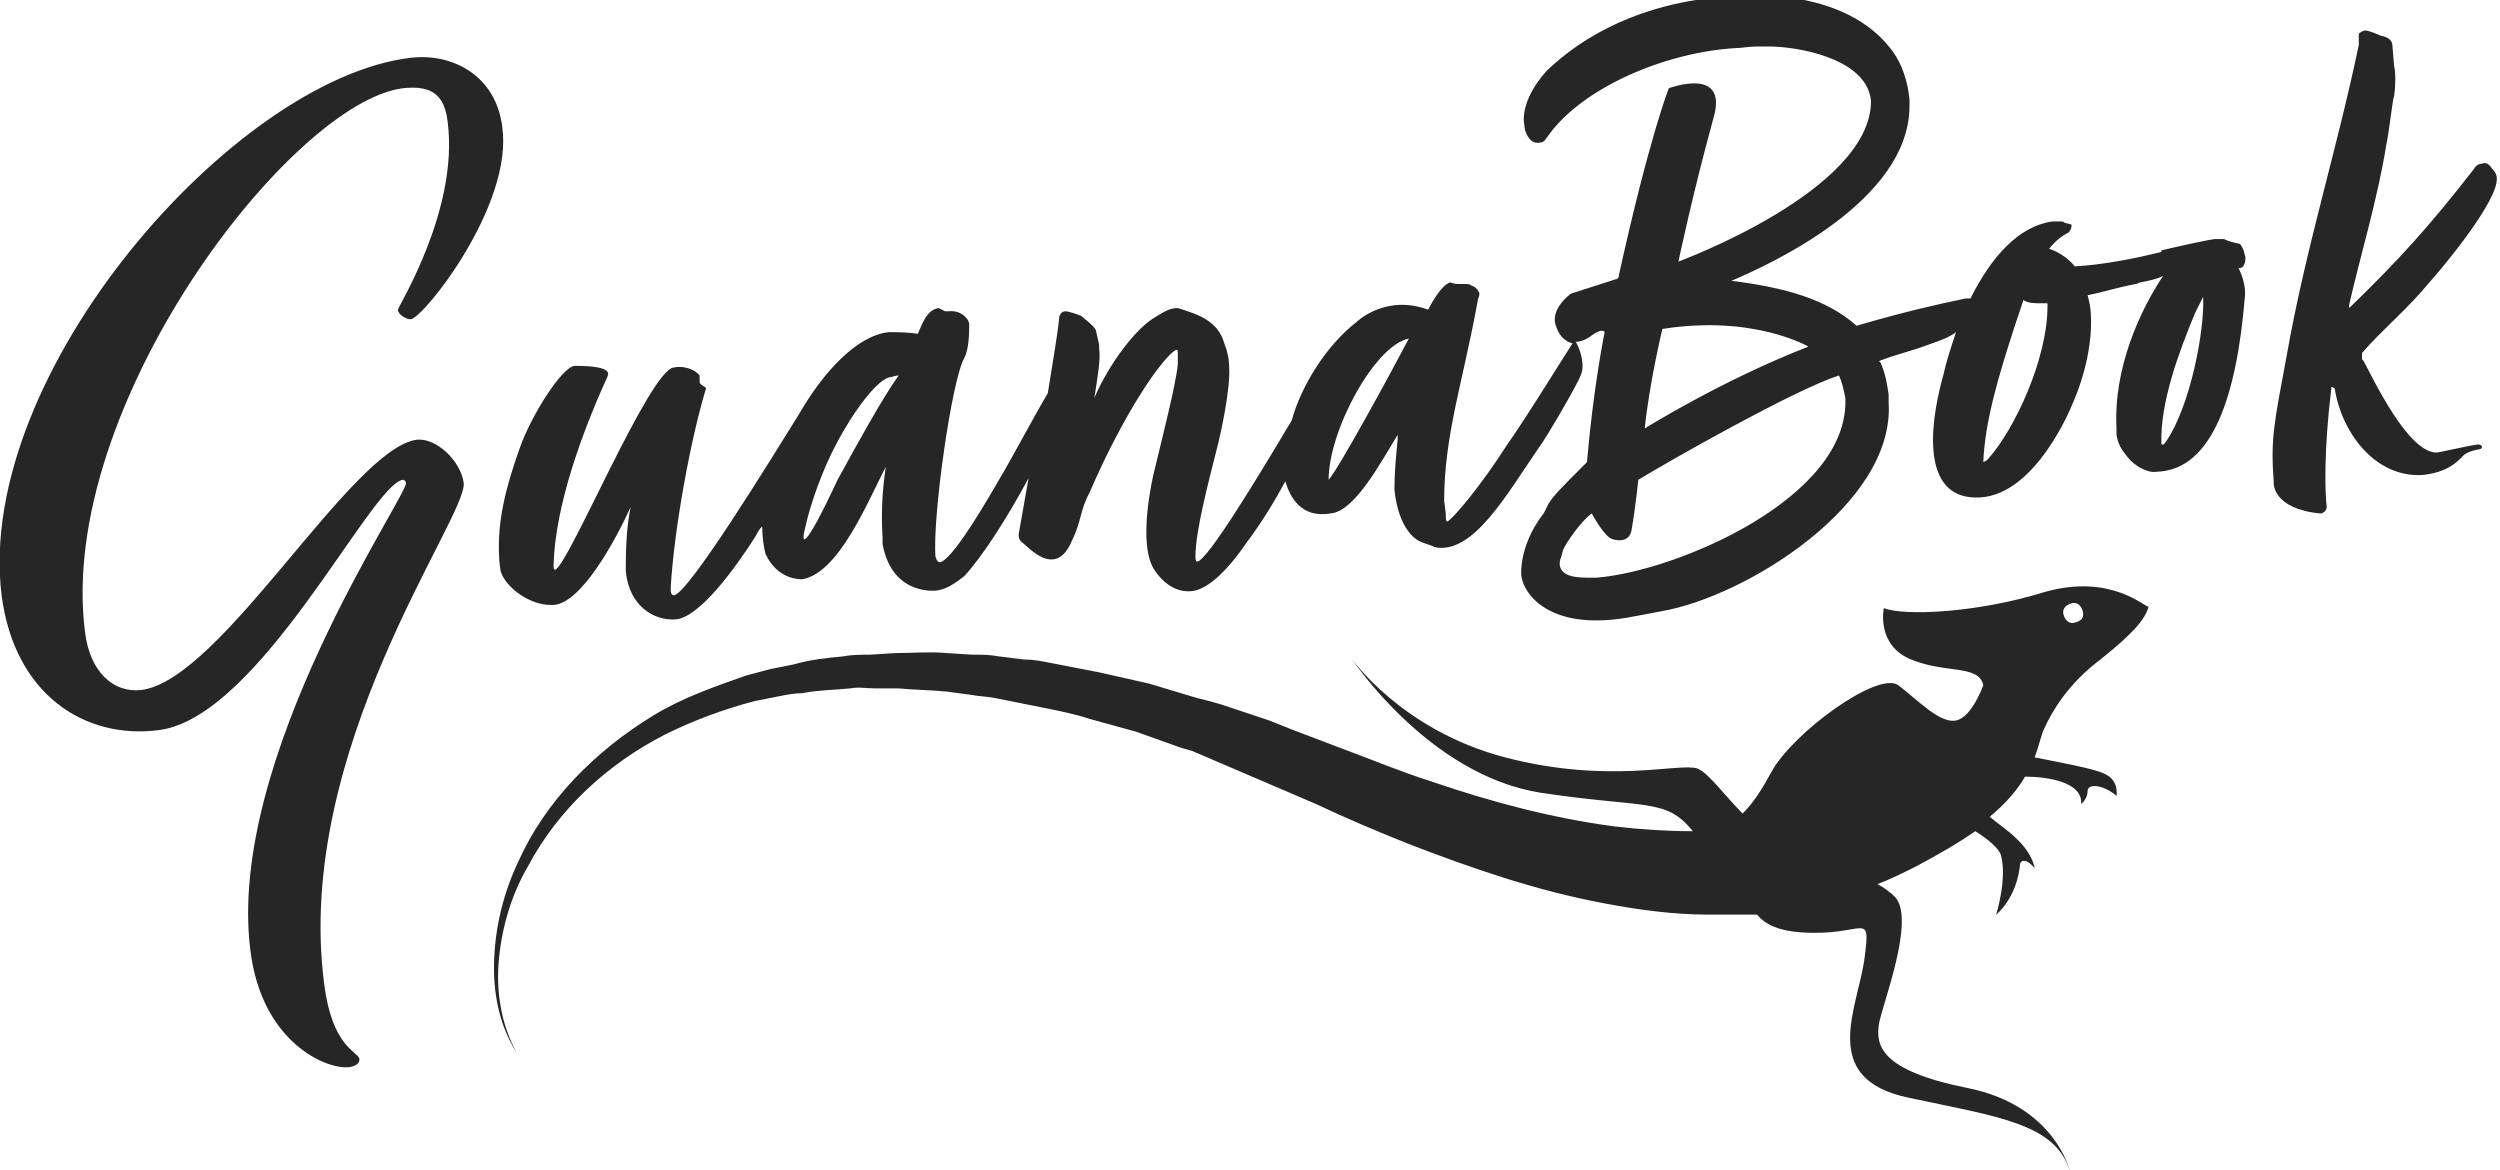 <?xml version="1.0" encoding="utf-8"?>
<!-- Generator: Adobe Illustrator 25.4.1, SVG Export Plug-In . SVG Version: 6.00 Build 0)  -->
<svg version="1.1" id="Capa_1" xmlns="http://www.w3.org/2000/svg" xmlns:xlink="http://www.w3.org/1999/xlink" x="0px" y="0px"
	 viewBox="0 0 155.8 72.9" style="enable-background:new 0 0 155.8 72.9;" xml:space="preserve">
<style type="text/css">
	.st0{fill:#262626;}
</style>
<g>
	<g>
		<path class="st0" d="M127.4,36.9c-4.2,1.3-8.7,1.5-10,1c0,0-0.5,2.3,1.7,3.2c2.2,0.9,4.2,0.3,4.5,1.6c0,0-0.7,2-1.7,2.2
			c-1,0.2-2.3-1.2-3.6-2.2c-1.3-0.9-6.6,3-7.9,5.4c-0.6,1.1-1.1,1.9-1.8,2.6c-1.1-1.1-2.1-2.5-2.8-2.8c-1.1-0.4-5.5,1-12-0.7
			c-6.5-1.7-9.6-6.2-9.6-6.2s4.8,7.3,11.8,8.4c6.6,1,7.8,0.3,9.5,2.4c-1.6,0-3.2-0.1-4.9-0.3C96.8,51,93,50,89.2,48.7
			c-1.9-0.6-3.8-1.4-5.7-2.1l-2.9-1.1l-1.5-0.6l-1.5-0.5l-1.5-0.5l-0.7-0.2l-0.8-0.2l-3-0.9l-3.1-0.7c-1-0.2-2.1-0.4-3.1-0.6
			c-0.5-0.1-1-0.2-1.6-0.2l-1.6-0.2c-0.5-0.1-1-0.1-1.6-0.1l-1.6-0.1c-1-0.1-2.1,0-3.2,0l-1.6,0.1c-0.5,0-1.1,0-1.6,0.1
			c-1,0.1-2.1,0.2-3.1,0.5c-0.5,0.1-1,0.2-1.5,0.3l-1.5,0.4c-2,0.7-4,1.4-5.8,2.5c-3.6,2.2-6.7,5.3-8.4,9.1c-0.9,1.9-1.4,3.9-1.5,6
			c-0.1,2.1,0.3,4.2,1.4,5.9c-1-1.8-1.3-3.9-1.1-5.9c0.2-2,0.8-4,1.8-5.7c1.9-3.6,5-6.4,8.5-8.2c1.8-0.9,3.7-1.6,5.6-2.1l1.5-0.3
			c0.5-0.1,1-0.2,1.5-0.2c1-0.2,2-0.2,3-0.3c0.5-0.1,1,0,1.5,0l1.5,0c1,0.1,2,0.1,3,0.2l1.5,0.2c0.5,0.1,1,0.1,1.5,0.2l1.5,0.3
			c0.5,0.1,1,0.2,1.5,0.3c1,0.2,2,0.4,2.9,0.7l2.9,0.8l2.8,1l0.7,0.2l0.7,0.3l1.4,0.6l1.4,0.6l1.4,0.6l2.8,1.2
			c1.9,0.9,3.8,1.7,5.8,2.5c3.9,1.5,7.9,2.9,12.2,3.7c2.1,0.4,4.3,0.7,6.5,0.7l0.8,0c0.3,0,0.6,0,0.9,0l0.9,0l0.4,0
			c0.5,0.6,1.3,1,2.7,1.1c4,0.3,4.4-1.5,4,1.6c-0.4,3.1-2.9,7.5,2.7,8.7c5.6,1.2,9.2,1.6,10.1,4.6c0,0-0.9-4.1-6.4-5.2
			c-5.5-1.1-5.7-2.7-5.5-4c0.2-1.2,2.3-6.5,1-7.9c-0.3-0.3-0.7-0.6-1.1-0.8c0.8-0.3,1.6-0.7,2.4-1.1c1.5-0.8,2.7-1.5,3.7-2.2
			c0.8,0.5,1.5,1.1,1.6,1.5c0.4,1.5-0.3,3.7-0.3,3.7s1.3-1,1.5-3.2c0,0,0.2-0.5,0.9,0.3c0,0-0.1-0.9-1.2-1.9c-0.4-0.4-1-0.8-1.6-1.3
			c1.1-0.9,1.8-1.8,2.2-2.5c1.3,0,3.6,0.3,3.5,1.7c0,0,0.4-0.3,0.4-0.8c0-0.5,1-0.4,1.8,0.3c0,0,0.2-1-0.8-1.4
			c-0.6-0.3-2.8-0.7-4.3-1c0.3-0.8,0.4-1.4,0.6-1.8c0.5-1.1,1.5-2.8,3.5-4.3c2-1.6,2.8-2.5,3-3.3C133.7,37.9,131.6,35.7,127.4,36.9z
			 M129.3,38.8c-0.3,0.1-0.6-0.1-0.7-0.5c-0.1-0.3,0.1-0.6,0.5-0.7c0.3-0.1,0.6,0.1,0.7,0.5S129.7,38.7,129.3,38.8z"/>
		<g>
			<g>
				<path class="st0" d="M26,27.4c-4.1,0.5-12.2,15-17.2,15.6c-1.7,0.2-3.2-1.1-3.5-3.6C3.5,25.4,18.1,6.4,25.1,5.5
					c1.8-0.2,2.6,0.4,2.8,2.1c0.7,5.5-3.1,11.5-3.1,11.7c0,0.3,0.5,0.6,0.8,0.6c0.8-0.1,6.4-7.1,5.7-12c-0.4-3.2-3.1-4.6-5.7-4.3
					C14.6,4.9-1.6,23.3,0.1,37.1c0.8,6.2,5.2,9,9.8,8.4c6.3-0.8,13.2-15.3,15.2-15.6c0.1,0,0.2,0.1,0.2,0.2
					c0.1,0.8-11.2,17.1-9.7,29.1c0.7,5.8,4.8,7.5,6.2,7.3c0.5-0.1,0.6-0.3,0.6-0.5c-0.1-0.5-1.7-0.7-2.2-4.7
					c-1.9-14.6,8.9-29,8.7-31.2C28.7,28.7,27.2,27.3,26,27.4z M139.6,16.7c0.3,0,0.4-0.6,0.3-0.8c-0.1-0.4-0.1-0.4-0.3-0.7
					c0,0-0.6-0.1-1-0.3c-0.1,0-0.5,0-0.6,0c-0.7,0.1-2.9,0.6-3.3,0.7c0,0,0,0,0,0.1c-1.6,0.4-3.6,0.8-5.4,0.9
					c-0.4-0.5-1-0.9-1.6-1.1c0.4-0.5,0.8-0.8,1.2-1c0.2-0.2,0.2-0.4,0.2-0.5c0,0-0.3-0.1-0.4-0.1c-0.1-0.1-0.2-0.1-0.3-0.1l-0.5,0
					c-2.1,0.3-3.8,2.2-5.1,4.8c-0.1,0-0.2,0-0.3,0c-1.9,0.4-3.7,0.8-6.8,1.7c-1.9-1.7-4.6-2.4-7.8-2.8c2.6-1.1,11-5,11.1-10.8l0-0.5
					c-0.1-1-0.4-2.2-1.2-3.2c-3.3-4.2-10.4-3.2-10.4-3.2c-5.1,0.4-8.7,2.4-11,4.6C94.6,6.4,95,7.8,95,7.8c0,0.4,0.3,1.1,0.8,1.1
					c0.1,0,0.4,0,0.5-0.2l0.3-0.4c2.1-2.8,7-5,11.5-5.3c0.4,0,0.9-0.1,1.3-0.1l1.1,0c2.3,0.1,5.9,1,6.1,3.4c0,5.6-12,10-12,10
					s0.9-4.3,2.2-9c0.9-3.2-2.8-1.8-2.8-1.8s-1.2,3-3.1,11.6c0,0.2-0.1,0.3-0.2,0.3l-2.8,0.9c0,0-1.4,1-0.9,2.1c0.2,0.6,0.6,0.9,1,1
					c-1.1,1.7-2.6,4.2-4.2,6.5c-1.4,2.2-3.2,4.4-3.6,4.6c-0.1,0-0.1-0.2-0.1-0.5l-0.1-0.8c0-4.1,1.2-7.5,2.1-12.5
					c0-0.1,0.1-0.2,0.1-0.4c0,0-0.1-0.4-0.5-0.5c-0.1-0.1-0.2-0.1-0.4-0.1l-0.3,0c-0.2,0-0.4,0-0.6-0.1c-0.6,0.1-1.4,1.7-1.4,1.7
					c-2.7-1-4.5,0.8-4.5,0.8c-1.8,1.4-3.4,3.9-4,6.1c-2.2,3.7-5.3,8.8-5.9,8.8c0,0-0.1,0-0.1-0.3c0-1.6,0.8-4.6,1.3-6.6
					c0.3-1.1,0.9-4,0.8-5.2c0-0.5-0.1-1-0.3-1.5c-0.4-1.4-1.6-1.8-2.9-2.2c-0.5,0-0.8,0.2-1.3,0.5c-1.3,0.7-3,3-3.9,5.1
					c0.2-1.3,0.4-2.4,0.3-3.1l0-0.2c-0.1-0.4-0.1-0.5-0.2-0.9c-0.1-0.3-0.7-0.7-0.9-0.9c-0.2-0.1-0.8-0.3-1-0.3
					c-0.3,0-0.4,0.3-0.4,0.5c-0.1,1-0.4,2.7-0.7,4.6c-1,1.7-2.2,4-3.1,5.5c-1.5,2.6-2.8,4.6-3.5,5c-0.2,0.1-0.3,0-0.4-0.3
					c-0.2-2.4,1-11,1.8-12.4c0.3-0.6,0.3-1.6,0.3-2.1c0-0.3-0.5-0.9-1.3-0.8l-0.2,0l-0.4-0.2c-0.8,0.1-1.1,1.2-1.3,1.6
					c-0.7-0.1-1.3-0.1-1.8-0.1c-2,0.2-4.1,2.5-5.6,5.1c0,0,0,0,0,0C48,28.7,42.9,37,42,37.1c-0.1,0-0.2-0.1-0.2-0.3l0-0.2
					C42,33.1,43,27.5,44,24.2c0-0.1-0.4-0.2-0.4-0.4c0-0.1,0-0.1,0-0.4c-0.4-0.5-1.2-0.6-1.6-0.5c-1.5,0.1-6.6,12.4-7.4,12.6
					c-0.1,0-0.1-0.1-0.1-0.3c0.1-3.7,1.8-8.3,3.3-11.6c0,0,0.1-0.2,0.1-0.3c0-0.5-1.6-0.5-2.1-0.5c-0.8,0.1-2.7,3.1-3.4,5.1
					c-0.9,2.5-1.4,4.6-1.3,6.7c0,0.4,0.1,1,0.1,1c0.3,1,1.8,2.1,3.1,2.1l0.2,0c1.7-0.1,3.8-3.9,4.8-6.1c-0.2,1-0.3,2.1-0.3,3.7
					l0,0.3c0.2,2.2,1.8,3.1,3.1,3c1.5-0.1,3.8-3.3,5-5.2c0.1-0.2,0.2-0.4,0.4-0.6c0,0.7,0.1,1.3,0.2,1.7c0.4,0.9,1.2,1.6,2.3,1.6
					c2.3-0.4,4.1-4.9,5.2-7c-0.2,1.4-0.3,2.7-0.2,4.4l0,0.4c0.6,3.3,3.4,2.9,3.4,2.9c0.7-0.1,1.3-0.6,1.7-0.9c1.1-1.2,2.6-3.5,4-6.1
					c-0.2,1.1-0.4,2.3-0.6,3.4c0,0-0.1,0.4,0.2,0.6c0.4,0.3,2.1,2.3,3.1-0.1c0.6-1.2,0.5-1.9,1.1-3c2.2-5.1,4.6-8.5,5.4-8.9
					c0,0,0.1,0,0.1,0.1l0,0.8c-0.1,1.2-1,4.7-1.5,6.8c0,0-1.1,4.5,0.1,6.1c0.7,1,1.6,1.4,2.5,1.2c0.8-0.2,1.9-1.1,3.2-3
					c0.9-1.2,1.7-2.5,2.4-3.8c0.3,1,1,2.3,2.8,2c1.5-0.1,3.1-3.1,4.2-4.9c0,0.1,0,0.2,0,0.3c-0.1,1-0.2,2.1-0.2,3.1
					c0.1,1.1,0.5,2.6,1.5,3.2c0.4,0.2,0.9,0.3,1,0.4c2.4,0.5,4.5-3.3,6.5-6.2c0.4-0.5,2.5-4.1,2.6-4.5c0.3-0.6,0-1.6-0.3-2.1
					c0.3,0,0.6-0.1,1-0.4c0.7-0.5,0.8-0.2,0.8-0.2s-0.7,3.4-1.1,8.1l-0.2,0.2c-1.4,1.4-1.9,1.9-2.2,2.4L96.2,32
					c-0.8,1-1.4,2.4-1.4,3.7c0,1.2,1.7,3.8,7.1,2.7c0,0,0.6-0.1,1.6-0.3c5.3-0.9,14.6-6.7,14.2-13l0-0.5c-0.1-0.7-0.2-1.3-0.5-2
					c0,0-0.1-0.1-0.1-0.1c1.3-0.5,1.7-0.5,3.3-1.1c0.6-0.2,1.1-0.4,1.5-0.7c-0.3,0.9-0.6,1.8-0.8,2.7c-1,3.6-1.2,7.8,2.3,7.6
					c3.5-0.2,5.7-5.7,5.7-5.7c0.9-2,1.3-4.1,1.2-5.7c0-0.4-0.1-0.8-0.2-1.2c1-0.2,1.9-0.5,3-0.7c0.1,0,0.2-0.1,0.3-0.1
					c0.5-0.1,1-0.2,1.4-0.4c-1.4,2.1-3.1,5.7-2.9,9.5l0,0.4c0.1,0.6,0.3,0.9,0.7,1.4c0.4,0.5,1.2,1,1.8,0.9c3.5-0.1,5-4.8,5.5-10.9
					c0.1-0.9-0.4-1.8-0.4-1.8C139.5,16.7,139.5,16.7,139.6,16.7z M52.2,29.9c-2.2,4.7-2.3,4-2,2.9c0.3-1.4,1.1-3.6,1.9-5.1
					c1.1-2.1,2.6-4.1,3.4-4.2c0.1,0,0.3-0.1,0.5-0.1C55,24.8,53.4,27.7,52.2,29.9z M82.8,29.9c0-3.1,2.9-8.4,5-8.8
					C86.8,23,83.5,29.1,82.8,29.9z M103.6,20.5c5.7-0.9,9.1,1.1,9.1,1.1c-5.4,2.1-10.2,5.1-10.2,5.1
					C102.8,23.8,103.6,20.5,103.6,20.5z M99.5,36l-0.4,0c-0.7,0-1.8,0-1.9-0.8c0-0.1,0-0.3,0.1-0.5l0.1-0.4c0.2-0.5,1.2-1.9,1.8-2.3
					c0,0,0.8,1.5,1.3,1.6c0,0,1.1,0.4,1.2-0.7c0.2-1.1,0.4-3,0.4-3c1.8-1.1,9.7-5.6,12.5-6.5c0.2,0.4,0.3,0.9,0.4,1.4
					C115.3,31,104.5,35.6,99.5,36z M123.9,28.6c0,0-0.1,0.1-0.1,0.1c0,0-0.2,0.1-0.2,0.1c0.1-2.6,1-5.5,1.9-8.3l0.6-1.8
					c0.3,0.2,0.7,0.2,1.1,0.2l0.4,0l0,0.2C127.6,22.3,125.6,26.7,123.9,28.6z M135,27.5c-0.1,0.1-0.1,0.2-0.2,0.2
					c-0.1,0-0.1,0-0.1,0c-0.1-2.6,1.1-5.8,2.1-8.2l0.5-1C137.4,20.6,136.5,25.3,135,27.5z M154.4,27.7c-0.7,0.1-2.4,0.5-2.5,0.5
					c-1.8,0.1-4-4.6-4.6-5.7c-0.1-0.1-0.1-0.1-0.1-0.2c0,0,0-0.1,0-0.3c1.2-1.4,2.8-2.7,4.2-4.4c0.9-1,4.3-5.1,4.2-6.5
					c0-0.2-0.1-0.4-0.3-0.6c-0.2-0.3-0.4-0.4-0.6-0.3c-0.2,0-0.4,0.1-0.5,0.3c-2.8,3.6-4.7,5.7-7.8,8.7l0-0.2
					c0.6-2.7,1.8-6.7,2.3-9.9c0.2-0.9,0.4-2.9,0.5-3.1c0.1-0.7,0.1-1.5,0-1.9l-0.1-1.2c0-0.5-0.4-0.6-0.8-0.7
					c-0.2-0.1-0.7-0.3-0.9-0.3c-0.1,0-0.3,0.1-0.4,0.2L147,2.8c-1.4,6.7-3.3,12.6-4.5,19.4c-0.8,4.3-1,5.1-0.8,7.9
					c0,0-0.1,1.6,2.9,1.9c0.2,0,0.4-0.2,0.4-0.4c-0.1-0.9-0.2-3.4,0.3-7.5l0.2,0.1c0.4,2.7,2.5,5.6,5.5,5.4c0.8-0.1,1.7-0.3,2.5-1.2
					c0.3-0.3,1-0.4,1-0.4C154.7,28,154.8,27.7,154.4,27.7z"/>
			</g>
		</g>
	</g>
</g>
</svg>
